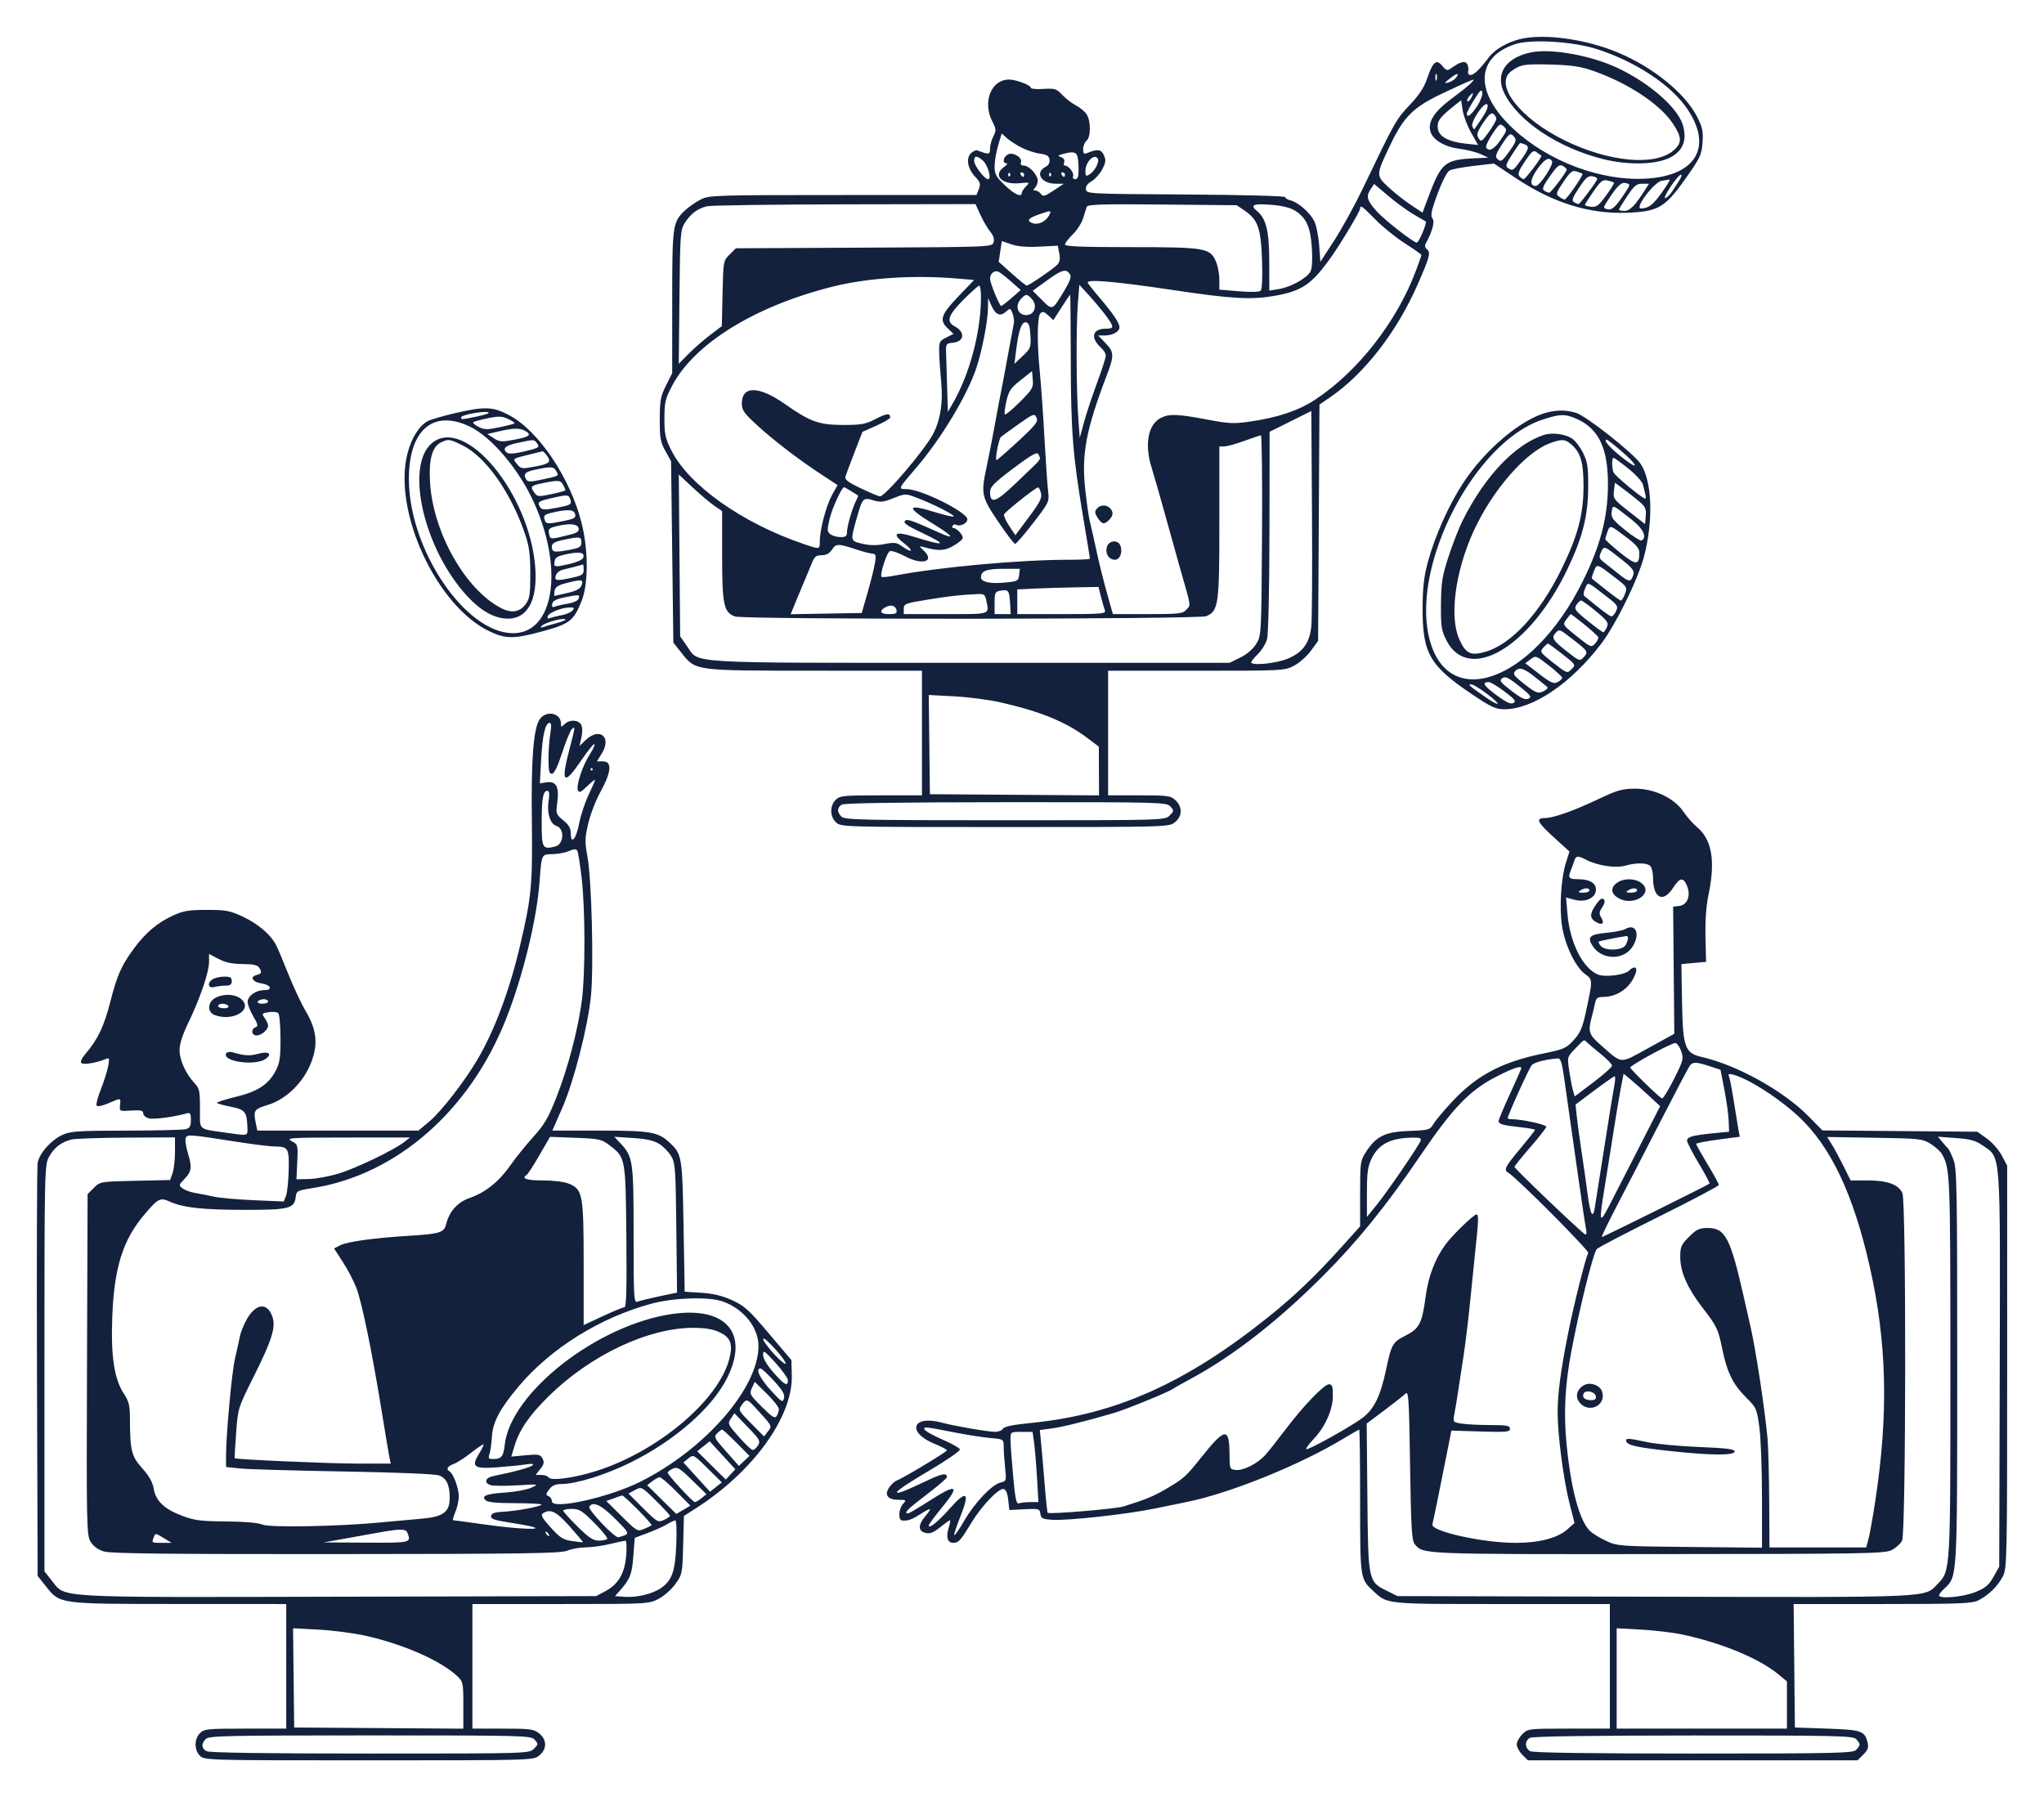 <svg width="555" height="488" viewBox="0 0 555 488" fill="none" xmlns="http://www.w3.org/2000/svg">
<path fill-rule="evenodd" clip-rule="evenodd" d="M412.913 10.573C409.358 11.409 405.96 13.353 404.356 15.468C401.826 18.803 400.215 20.361 399.293 20.361C398.753 20.361 398.5 19.934 398.656 19.284C398.798 18.693 398.653 17.809 398.335 17.32C397.734 16.402 396.438 16.782 393.857 18.634C392.999 19.25 392.618 19.123 391.616 17.889C390.028 15.932 389.076 16.721 387.521 21.285C386.676 23.767 385.314 25.835 382.734 28.555C379.088 32.399 378.753 32.998 369.917 51.424C367.808 55.822 364.381 62.047 362.302 65.257L358.52 71.093L358.175 66.487C357.985 63.953 357.37 61.014 356.81 59.955C355.574 57.62 352.495 54.942 350.459 54.432C349.637 54.227 348.965 53.815 348.965 53.516C348.965 53.214 337.016 52.904 321.995 52.815C295.553 52.657 295.022 52.63 294.857 51.424C294.746 50.619 295.28 49.855 296.398 49.213C297.338 48.674 298.637 47.219 299.284 45.982C300.266 44.105 300.339 43.465 299.729 42.127C298.989 40.506 298.001 40.385 295.179 41.569C294.32 41.93 294.1 41.711 294.1 40.493C294.1 39.653 294.516 38.62 295.025 38.199C296.249 37.186 296.225 32.714 294.987 30.951C294.458 30.197 293.144 29.125 292.067 28.57C290.99 28.014 289.345 26.744 288.413 25.748C286.867 24.097 286.417 23.956 283.318 24.148C281.449 24.264 279.92 24.138 279.921 23.866C279.922 23.118 275.872 21.589 273.931 21.605C269.131 21.643 266.729 27.662 269.416 32.921C270.508 35.057 270.537 35.45 269.724 37.018C269.23 37.973 268.825 39.477 268.825 40.363C268.825 42.003 268.552 42.042 265.36 40.847C264.98 40.705 264.191 41.065 263.608 41.647C262.216 43.036 262.772 45.909 264.851 48.075C266.168 49.447 266.309 49.938 265.78 51.327L265.157 52.962H228.901C193.969 52.962 192.557 53.006 190.248 54.181C188.93 54.852 187.033 56.166 186.035 57.102C182.627 60.297 182.521 61.048 182.521 82.044V101.325L180.841 104.669C179.37 107.597 179.159 108.741 179.146 113.857C179.132 118.959 179.326 120.052 180.671 122.469L182.213 125.237L182.521 149.867L182.829 174.497L184.95 177.168C188.955 182.212 188.177 182.105 221.204 182.12L250.332 182.134V199.049V215.965H239.235C228.961 215.965 228.048 216.056 226.906 217.195C225.265 218.833 225.32 221.74 227.023 223.322C228.354 224.56 228.94 224.576 272.866 224.576C316.946 224.576 317.375 224.565 318.984 223.301C321.045 221.684 321.129 219.128 319.182 217.302C317.86 216.064 317.132 215.965 309.318 215.965H300.881V199.049V182.134H324.827C348.477 182.134 348.804 182.117 351.397 180.749C352.841 179.987 354.896 178.16 355.963 176.69L357.904 174.018L358.086 141.938L358.268 109.859L361.168 107.872C370.514 101.468 379.306 90.118 384.988 77.125C388.218 69.738 388.522 68.575 387.458 67.694C386.888 67.222 386.806 66.68 387.198 65.98C388.869 62.994 389.638 60.144 388.983 59.357C388.482 58.756 388.587 57.695 389.381 55.309C390.896 50.756 392.585 47.08 393.497 46.35C393.925 46.008 396.837 45.432 399.967 45.07L405.658 44.412L411.556 48.346C421.637 55.071 431.486 58.146 441.743 57.77C450.279 57.457 452.083 56.401 457.728 48.411C461.643 42.868 462.042 42.019 462.281 38.73C462.5 35.703 462.272 34.591 460.851 31.791C457.562 25.303 448.818 18.212 439.159 14.201C430.534 10.618 419.318 9.068 412.913 10.573ZM433.421 13.282C444.185 16.71 453.848 23.112 458.253 29.734C465.089 40.01 460.439 47.728 446.943 48.508C434.738 49.214 420.391 43.83 410.897 34.984C400.345 25.151 400.571 15.54 411.438 11.976C415.707 10.576 427.036 11.249 433.421 13.282ZM415.744 14.216C408.723 15.658 405.834 20.165 408.531 25.466C412.371 33.016 423.079 40.124 435.216 43.182C442.629 45.049 450.714 44.691 454.28 42.337C457.207 40.404 458.055 37.675 456.911 33.867C455.379 28.766 446.308 21.271 437.192 17.575C430.102 14.7 420.618 13.215 415.744 14.216ZM432.165 19.091C441.946 22.458 450.673 28.195 454.28 33.627C456.722 37.306 456.74 38.891 454.362 40.888C449.29 45.146 436.972 44.012 424.967 38.181C412.622 32.186 405.433 22.802 410.457 19.244C412.934 17.491 413.921 17.336 421.4 17.537C426.446 17.672 429.2 18.07 432.165 19.091ZM390.06 21.745C389.889 22.168 389.749 21.822 389.749 20.976C389.749 20.13 389.889 19.785 390.06 20.207C390.231 20.63 390.231 21.322 390.06 21.745ZM395.268 21.202C394.869 21.681 393.936 22.231 393.194 22.425C392.06 22.721 392.136 22.544 393.676 21.317C395.599 19.783 396.502 19.718 395.268 21.202ZM399.322 22.668C398.732 23.259 396.384 25.13 394.104 26.823C389.491 30.251 387.679 33.03 388.369 35.617C388.993 37.957 392.193 39.888 396.291 40.399C398.213 40.639 400.765 41.28 401.962 41.824L404.139 42.812L400.748 42.965C392.176 43.354 391.369 44.031 387.658 53.972L386.248 57.75L383.078 55.64C381.335 54.479 378.599 52.312 376.998 50.825C373.557 47.627 373.56 47.559 377.63 39.093C381.22 31.625 383.832 29.07 391.653 25.372C397.583 22.568 399.421 21.757 400.109 21.64C400.267 21.613 399.913 22.076 399.322 22.668ZM401.012 28.929C399.437 31.304 398.282 32.12 398.282 30.858C398.282 30.543 399.184 28.833 400.286 27.059C401.902 24.457 402.326 24.084 402.48 25.13C402.586 25.843 401.925 27.553 401.012 28.929ZM399.487 26.565C399.108 27.27 398.643 27.692 398.452 27.502C398.262 27.312 398.457 26.735 398.886 26.219C399.995 24.887 400.294 25.059 399.487 26.565ZM399.455 36.034L401.34 39.368L398.116 39.024C393.199 38.499 390.616 37.068 390.39 34.745C390.2 32.808 391.018 31.737 395.2 28.44L396.741 27.226L397.155 29.963C397.383 31.468 398.417 34.2 399.455 36.034ZM402.449 32.007C401.404 33.552 400.461 34.925 400.354 35.058C400.248 35.191 399.992 34.86 399.785 34.323C399.271 32.986 403.179 27.305 403.858 28.403C404.164 28.897 403.633 30.259 402.449 32.007ZM406.296 32.279C406.296 32.662 405.377 34.265 404.254 35.841C402.36 38.498 402.157 38.622 401.474 37.531C400.853 36.539 401.052 35.881 402.744 33.329C404.245 31.066 404.946 30.465 405.524 30.944C405.949 31.296 406.296 31.897 406.296 32.279ZM407.477 37.967C405.685 40.565 404.302 41.303 403.538 40.069C403.337 39.744 404.083 38.104 405.196 36.423C407.061 33.61 407.305 33.444 408.278 34.321C409.268 35.215 409.218 35.442 407.477 37.967ZM277.292 40.045C278.728 40.784 281.002 41.536 282.346 41.716C284.238 41.969 284.83 42.337 284.975 43.35C285.091 44.165 284.699 44.895 283.934 45.288C280.892 46.851 282.693 49.884 286.666 49.889L288.86 49.892L286.086 51.733C283.693 53.323 283.219 53.449 282.628 52.653C282.251 52.147 281.572 51.731 281.118 51.731C280.475 51.731 280.456 51.567 281.031 50.993C281.438 50.587 281.771 49.706 281.771 49.033C281.771 47.479 279.432 44.965 277.984 44.965C277.291 44.965 277.001 44.645 277.209 44.106C277.709 42.805 275.066 41.191 273.661 41.941C272.388 42.621 272.112 44.35 273.278 44.35C273.692 44.35 273.415 44.781 272.662 45.308C269.451 47.551 271.952 50.216 276.829 49.748C279.636 49.479 279.688 49.504 278.589 50.601C277.966 51.223 277.456 52.008 277.456 52.346C277.456 53.699 275.483 52.823 272.843 50.299C270.452 48.013 270.058 47.29 270.058 45.182C270.058 43.832 270.494 41.264 271.027 39.475L271.995 36.221L273.338 37.461C274.077 38.142 275.857 39.305 277.292 40.045ZM411.208 37.252C411.814 37.981 411.575 38.679 409.946 40.943C407.786 43.945 407.527 44.102 406.466 43.043C405.952 42.531 406.28 41.577 407.729 39.363C409.88 36.081 410.115 35.938 411.208 37.252ZM413.951 39.188C415.34 39.719 415.183 40.411 412.973 43.481C410.878 46.392 410.758 46.464 409.433 45.626C408.721 45.177 408.932 44.502 410.576 41.946C411.683 40.223 412.677 38.814 412.783 38.814C412.889 38.814 413.415 38.982 413.951 39.188ZM418.514 42.27C418.862 42.472 414.212 48.656 413.712 48.656C413.446 48.656 412.926 48.292 412.557 47.848C412.051 47.24 412.423 46.245 414.065 43.811C415.973 40.985 416.375 40.679 417.282 41.369C417.851 41.802 418.405 42.208 418.514 42.27ZM292.493 42.248C292.699 42.783 292.867 44.444 292.867 45.938C292.867 47.918 292.621 48.656 291.962 48.656C291.448 48.656 291.197 48.291 291.381 47.812C291.711 46.954 290.149 44.965 289.144 44.965C288.84 44.965 288.749 44.552 288.944 44.047C289.156 43.496 288.841 42.956 288.154 42.692C287.14 42.303 287.185 42.206 288.552 41.826C291.101 41.117 292.1 41.224 292.493 42.248ZM266.858 43.581C268.212 44.746 269.333 48.656 268.312 48.656C267.326 48.656 264.51 44.976 264.51 43.688C264.51 42.219 265.236 42.185 266.858 43.581ZM298.079 43.074C298.592 43.903 297.286 46.451 295.906 47.31C294.842 47.973 294.717 47.877 294.717 46.403C294.717 43.966 297.143 41.563 298.079 43.074ZM421.413 43.757C421.949 44.622 418.103 50.501 417 50.501C415.282 50.501 415.458 48.667 417.441 45.913C419.419 43.163 420.636 42.503 421.413 43.757ZM425.391 46.063C425.367 46.767 421.126 52.348 420.623 52.337C420.372 52.332 419.783 52.085 419.313 51.788C418.632 51.358 418.941 50.56 420.838 47.851C422.809 45.038 423.405 44.555 424.312 45.039C424.914 45.361 425.4 45.821 425.391 46.063ZM429.67 47.194C430.008 47.499 425.381 54.192 424.833 54.192C424.6 54.192 423.937 53.846 423.359 53.423C422.396 52.717 422.491 52.385 424.511 49.395C426.358 46.66 426.93 46.202 428.063 46.55C428.806 46.777 429.529 47.067 429.67 47.194ZM274.168 47.836C273.942 48.061 273.757 47.877 273.757 47.426C273.757 46.975 273.942 46.79 274.168 47.015C274.394 47.241 274.394 47.61 274.168 47.836ZM278.072 47.426C278.072 47.764 277.95 48.041 277.8 48.041C277.651 48.041 277.357 47.764 277.148 47.426C276.938 47.087 277.061 46.81 277.419 46.81C277.778 46.81 278.072 47.087 278.072 47.426ZM285.265 47.836C285.038 48.061 284.853 47.877 284.853 47.426C284.853 46.975 285.038 46.79 285.265 47.015C285.49 47.241 285.49 47.61 285.265 47.836ZM289.169 47.426C289.169 47.764 289.047 48.041 288.897 48.041C288.747 48.041 288.453 47.764 288.244 47.426C288.034 47.087 288.157 46.81 288.516 46.81C288.875 46.81 289.169 47.087 289.169 47.426ZM433.599 48.88C432.283 51.052 428.93 55.421 428.585 55.413C428.362 55.407 427.807 55.167 427.35 54.878C426.698 54.465 427.002 53.628 428.764 50.98C430.658 48.135 431.245 47.651 432.516 47.894C433.435 48.069 433.858 48.454 433.599 48.88ZM455.992 48.963C455.445 49.809 454.564 51.17 454.035 51.987C453.506 52.805 452.678 53.625 452.194 53.81C451.711 53.995 452.322 52.634 453.552 50.786C454.781 48.938 456.058 47.426 456.388 47.426C456.718 47.426 456.54 48.118 455.992 48.963ZM438.26 49.588C438.379 49.708 437.409 51.277 436.103 53.075C434.097 55.838 433.466 56.315 432.033 56.15C431.101 56.043 430.338 55.819 430.338 55.652C430.338 55.485 431.379 53.844 432.65 52.006C434.644 49.122 435.173 48.712 436.502 49.017C437.349 49.212 438.139 49.469 438.26 49.588ZM451.295 52.193C448.779 55.702 447.709 56.526 445.556 56.609C443.68 56.682 449.15 49.406 451.208 49.09C452.105 48.953 453.062 48.798 453.335 48.748C453.608 48.697 452.69 50.248 451.295 52.193ZM441.682 51.654C438.932 55.979 437.751 57.156 436.493 56.828C435.284 56.513 435.274 56.428 436.256 54.884C439.005 50.56 440.186 49.382 441.444 49.71C442.653 50.026 442.664 50.111 441.682 51.654ZM383.877 58.231C385.528 59.175 386.987 60.03 387.121 60.131C387.543 60.452 385.259 65.879 384.702 65.879C383.787 65.879 375.881 59.704 373.786 57.354C371.189 54.44 370.876 53.347 372.102 51.48L373.112 49.943L376.995 53.229C379.129 55.037 382.227 57.288 383.877 58.231ZM446.664 51.578C443.931 55.869 442.563 57.267 441.095 57.267C440.264 57.267 439.585 57.125 439.585 56.95C439.585 56.776 440.596 55.115 441.83 53.26C443.713 50.43 444.371 49.886 445.908 49.886H447.741L446.664 51.578ZM266.208 58.344C266.937 59.95 268.131 61.993 268.861 62.883C269.753 63.97 270.054 64.924 269.778 65.79C269.369 67.076 269.286 67.079 234.588 67.248L199.809 67.417L198.1 69.12C196.413 70.803 196.389 70.937 196.192 79.691L195.994 88.557L192.802 90.978C191.046 92.31 188.416 94.612 186.956 96.093L184.302 98.787L184.49 80.641C184.67 63.332 184.739 62.402 185.995 60.45C187.578 57.989 189.433 56.618 192.008 56.005C193.063 55.754 209.89 55.52 229.404 55.485L264.882 55.422L266.208 58.344ZM338.018 57.244C341.573 59.676 342.385 62.022 342.676 70.704C342.831 75.318 342.688 78.54 342.312 78.915C341.923 79.302 339.721 79.368 336.391 79.091L331.088 78.65V75.936C331.088 74.442 330.682 72.251 330.185 71.065C328.621 67.329 327.336 67.109 307.066 67.109C293.998 67.109 289.169 66.918 289.169 66.402C289.169 66.013 290.114 64.779 291.27 63.659C292.426 62.539 293.696 60.574 294.091 59.291C294.487 58.009 294.926 56.597 295.067 56.153C295.274 55.503 299.273 55.383 315.564 55.538L335.805 55.73L338.018 57.244ZM351.59 57.178C354.703 59.101 355.848 61.628 356.207 67.37C356.408 70.594 356.267 72.906 355.815 73.747C354.854 75.538 350.466 77.97 347.27 78.484L344.65 78.904L344.637 71.008C344.622 62.782 343.802 59.365 341.357 57.346C339.329 55.671 340.224 55.236 344.963 55.594C348.027 55.825 350.267 56.361 351.59 57.178ZM373.485 59.634C375.426 61.613 379.026 64.518 381.484 66.089C383.941 67.661 385.953 69.08 385.953 69.244C385.953 69.408 385.268 71.358 384.43 73.579C379.183 87.488 368.667 100.921 357.048 108.558C352.572 111.5 346.981 113.375 339.402 114.475C335.037 115.109 333.671 115.043 327.689 113.911C319.704 112.399 317.435 112.324 315.162 113.497C311.688 115.29 310.713 120.729 312.726 127.082C313.262 128.773 315.004 134.863 316.596 140.614C318.189 146.366 319.849 152.317 320.285 153.839C323.534 165.187 323.373 164.177 322.151 165.524C321.126 166.655 320.255 166.756 311.605 166.756H302.177L301.221 163.373C299.606 157.659 298.621 153.741 297.512 148.611C296.927 145.904 296.205 142.721 295.909 141.537C295.612 140.353 295.056 136.478 294.672 132.925C293.632 123.296 294.862 116.76 300.505 101.943C302.57 96.522 302.531 95.584 300.144 93.127L298.174 91.098H299.876C302.091 91.098 303.964 90.075 303.964 88.865C303.964 87.68 302.207 85.09 298.314 80.536C296.675 78.618 295.333 76.887 295.333 76.692C295.333 75.768 303.228 76.478 318.759 78.797C334.399 81.133 339.661 81.438 345.878 80.368C353.565 79.044 356.227 77.221 361.557 69.633C364.477 65.475 369.309 57.353 369.309 56.601C369.309 55.562 369.937 56.017 373.485 59.634ZM284.861 58.483C283.982 60.122 281.992 61.111 280.515 60.643C278.626 60.045 279.075 59.297 281.925 58.29C285.422 57.054 285.62 57.068 284.861 58.483ZM282.186 66.974L287.224 66.72L287.625 68.851C287.931 70.477 287.759 71.235 286.902 72.048C285.497 73.378 279.305 77.571 278.774 77.551C278.557 77.543 276.758 76.088 274.775 74.317L271.17 71.099L271.595 68.273L272.02 65.446L274.584 66.338C276.318 66.941 278.777 67.147 282.186 66.974ZM274.682 76.567L277.148 78.752L274.682 80.903C273.326 82.088 272.059 83.066 271.867 83.078C271.395 83.11 268.825 76.859 268.825 75.678C268.825 74.215 270.106 73.242 271.231 73.85C271.773 74.143 273.326 75.366 274.682 76.567ZM290.54 74.49C290.957 75.155 290.498 76.441 288.903 79.081C285.714 84.359 285.792 84.327 282.93 81.472L280.411 78.959L284.328 76.119C288.354 73.199 289.535 72.89 290.54 74.49ZM260.031 75.647L264.49 76.028L260.185 80.528C255.446 85.48 254.973 86.959 257.4 89.234L258.921 90.659L256.938 91.647C255.086 92.571 254.959 92.839 255.014 95.712C255.047 97.403 255.29 101.001 255.554 103.708C256.099 109.277 255.341 114.103 253.325 117.906C251.003 122.285 240.35 134.771 238.936 134.771C238.573 134.771 236.241 133.798 233.754 132.609C230.21 130.914 229.305 130.216 229.565 129.379C229.747 128.793 230.858 125.827 232.034 122.79L234.172 117.269L237.936 115.591C240.007 114.669 241.701 113.671 241.701 113.373C241.701 112.118 240.805 112.206 237.797 113.754C235.04 115.175 233.867 115.395 229.064 115.395C222.387 115.395 220.02 114.553 213.192 109.753C206.057 104.735 201.426 104.671 201.426 109.589C201.426 111.329 202.035 112.207 205.381 115.29C209.955 119.503 216.684 124.67 223.002 128.82L227.421 131.722L225.956 134.337C224.362 137.183 222.614 143.735 222.6 146.919C222.59 149.248 222.677 149.231 218.276 147.737C201.452 142.024 186.975 131.756 182.218 122.161C180.641 118.979 180.392 117.793 180.411 113.55C180.432 109.146 180.657 108.21 182.556 104.643C188.604 93.285 204.858 83.221 225.703 77.926C235.454 75.449 247.977 74.618 260.031 75.647ZM266.36 80.597C266.36 90.228 263.251 101.808 258.486 109.921L257.367 111.829L257.178 105.308C257.074 101.721 256.948 97.541 256.897 96.019C256.807 93.338 256.866 93.245 258.755 93.062C261.866 92.761 262.147 90.174 259.238 88.621C256.843 87.342 257.4 85.619 261.564 81.427C263.674 79.303 265.615 77.566 265.879 77.566C266.144 77.566 266.36 78.93 266.36 80.597ZM300.362 85.808C302.559 88.817 302.553 89.253 300.309 89.253C296.577 89.253 295.947 91.696 298.975 94.43C299.684 95.071 300.265 96.025 300.265 96.55C300.265 97.075 299.185 100.423 297.866 103.99C296.546 107.556 294.951 112.369 294.321 114.684L293.176 118.895L292.779 113.454C292.235 106.007 292.171 88.833 292.663 82.522L293.068 77.328L295.84 80.369C297.364 82.041 299.399 84.489 300.362 85.808ZM280.165 81.184C281.803 82.991 280.904 85.562 278.634 85.562C276.341 85.562 275.5 83.073 277.17 81.232C278.525 79.738 278.848 79.733 280.165 81.184ZM290.742 97.711C290.778 117.169 291.287 123.658 294.076 140.259C295.106 146.394 295.95 151.545 295.95 151.705C295.95 151.863 293.425 151.994 290.34 151.994C276.955 151.994 255.297 153.96 242.951 156.296C241.136 156.64 239.529 156.797 239.378 156.646C238.81 156.081 240.775 149.993 241.63 149.665C242.12 149.477 243.942 150.09 245.677 151.026C250.393 153.572 253.976 152.522 250.827 149.518C249.525 148.276 249.509 148.192 250.64 148.508C254.844 149.683 256.399 149.626 258.892 148.205C260.281 147.414 261.42 146.439 261.423 146.04C261.429 145.162 259.727 143.382 258.882 143.382C258.546 143.382 258.447 143.101 258.66 142.757C258.873 142.413 259.308 142.293 259.627 142.489C260.62 143.102 262.661 142.12 262.661 141.03C262.661 139.082 250.123 132.834 246.172 132.814C243.798 132.801 243.787 132.825 248.703 127.102C255.564 119.114 262.679 107.295 265.153 99.775C266.687 95.114 268.193 87.324 268.259 83.717L268.309 80.949L269.195 82.972C270.297 85.487 271.597 86.033 273.148 84.633C274.296 83.596 274.365 83.615 274.934 85.108C275.259 85.961 275.414 87.174 275.278 87.803C275.142 88.431 274.456 92.129 273.754 96.019C273.052 99.91 272.221 104.338 271.908 105.861C271.595 107.383 270.76 111.812 270.053 115.702C269.347 119.593 268.365 124.63 267.872 126.896C266.312 134.067 266.501 134.95 271.043 141.67C273.279 144.98 275.343 147.688 275.628 147.688C275.914 147.688 278.127 145.128 280.546 141.998C284.811 136.481 284.933 136.225 284.6 133.541C284.411 132.018 283.964 125.513 283.607 119.086C283.251 112.658 282.691 104.671 282.365 101.336C281.546 92.979 281.608 85.971 282.506 85.074C283.076 84.506 283.554 84.633 284.626 85.638L286.01 86.935L288.225 83.481C289.443 81.581 290.5 80.026 290.575 80.026C290.649 80.026 290.725 87.984 290.742 97.711ZM279.794 91.112C279.964 94.309 279.85 94.615 277.712 96.641L275.45 98.787L275.867 95.404C276.568 89.71 277.392 87.305 278.569 87.529C279.372 87.681 279.655 88.509 279.794 91.112ZM276.905 109.166C274.86 111.207 273.032 112.724 272.845 112.537C272.657 112.35 272.842 110.732 273.256 108.944C273.901 106.154 274.451 105.342 277.119 103.232L280.23 100.773L280.427 103.114C280.608 105.26 280.316 105.763 276.905 109.166ZM123.341 112.238C120.12 112.989 116.871 113.942 116.122 114.354C113.803 115.631 111.708 118.982 110.643 123.119C106.583 138.882 118.636 164.836 133.128 171.536C137.463 173.541 139.603 173.521 147.383 171.404C154.715 169.409 155.821 168.538 157.963 163.066C159.769 158.453 159.765 149.464 157.953 142.152C154.91 129.873 146.298 117.017 138.247 112.736C133.828 110.386 131.593 110.311 123.341 112.238ZM129.813 113.035C125.277 113.978 125.19 113.983 125.19 113.329C125.19 112.671 131.327 111.531 132.587 111.955C133.096 112.126 131.848 112.612 129.813 113.035ZM356.043 170.262C355.513 174.748 353.649 177.228 349.559 178.886C346.331 180.195 339.698 180.83 339.736 179.827C339.745 179.573 340.577 178.559 341.584 177.573C342.591 176.586 343.691 174.787 344.029 173.575C344.391 172.277 344.662 160.233 344.689 144.305L344.735 117.24L350.395 114.426L356.055 111.612L356.238 139.338C356.338 154.587 356.251 168.503 356.043 170.262ZM420.167 111.976C413.157 113.694 403.208 122.063 397.19 131.304C393.325 137.239 389.577 145.658 387.704 152.609C386.614 156.654 386.292 159.508 386.279 165.219C386.25 177.501 388.188 180.818 400.022 188.746C404.896 192.011 406.17 192.591 408.471 192.591C416.192 192.591 426.554 185.592 434.733 174.852C438.774 169.547 444.768 157.34 446.412 151.071C448.979 141.275 448.582 130.561 445.48 125.956C443.534 123.068 430.691 112.927 427.936 112.103C425.331 111.325 422.981 111.286 420.167 111.976ZM276.509 119.769C273.47 122.589 270.811 124.903 270.6 124.912C270.105 124.934 271.158 119.278 271.759 118.686C272.01 118.439 274.158 116.867 276.531 115.193C280.632 112.3 280.876 112.211 281.441 113.395C281.955 114.475 281.295 115.328 276.509 119.769ZM139.702 114.959C139.555 115.106 137.699 115.587 135.576 116.03C132.261 116.72 131.465 116.704 129.937 115.915C128.958 115.41 128.312 114.842 128.502 114.653C128.691 114.464 130.451 113.98 132.412 113.576C135.4 112.962 136.302 112.992 137.973 113.767C139.071 114.277 139.849 114.813 139.702 114.959ZM428.244 113.8C434.149 116.476 436.646 121.823 436.6 131.695C436.559 140.496 434.554 148.167 429.766 157.837C416.075 185.493 392.406 193.731 387.878 172.416C383.636 152.447 400.609 120.149 418.551 114.047C423.515 112.359 424.981 112.321 428.244 113.8ZM127.524 115.808C133.451 118.625 140.961 127.511 144.993 136.477C153.211 154.754 150.362 172.099 139.168 171.939C126.248 171.755 111.056 149.181 111.021 130.116C110.996 116.773 117.569 111.075 127.524 115.808ZM142.492 116.954C144.504 118.029 143.848 118.608 139.743 119.381C136.192 120.049 135.63 120.011 134.066 118.989L132.332 117.855L135.388 117.146C139.37 116.22 141.034 116.176 142.492 116.954ZM419.242 118.093C411.397 120.637 403.251 129.189 397.202 141.229C396.182 143.259 394.444 147.688 393.339 151.071C391.6 156.395 391.321 158.131 391.261 163.988C391.201 169.935 391.369 171.111 392.645 173.697C398.608 185.78 415.487 175.877 425.722 154.291C429.751 145.79 431.196 140.028 431.233 132.31C431.259 126.776 431.06 125.441 429.846 122.981C429.066 121.402 427.71 119.64 426.832 119.066C424.956 117.84 421.419 117.386 419.242 118.093ZM342.671 145.381C342.493 172.524 342.489 172.606 341.082 174.863C340.218 176.249 338.547 177.679 336.767 178.553L333.862 179.981H263.585C184.721 179.981 189.944 180.287 186.554 175.47L184.678 172.803L184.496 150.825L184.313 128.847L188.094 132.381C190.172 134.324 192.819 136.557 193.974 137.342L196.074 138.769L196.079 150.948C196.084 164.241 196.506 166.246 199.543 167.398C201.843 168.271 325.657 168.187 327.583 167.312C330.868 165.818 331.088 164.22 331.088 141.824V121.238L332.475 121.213C333.238 121.2 335.665 120.529 337.869 119.722C340.073 118.916 342.095 118.235 342.362 118.21C342.63 118.184 342.769 130.411 342.671 145.381ZM117.264 120.336C109.863 126.55 115.116 149.21 126.902 161.914C130.653 165.955 134.344 167.987 137.939 167.987C143.266 167.987 145.973 162.945 145.344 154.196C143.891 134.031 126.267 112.778 117.264 120.336ZM125.682 120.984C131.932 124.091 138.731 133.755 142.525 144.92C143.704 148.388 143.99 150.503 143.991 155.791C143.992 161.499 143.823 162.584 142.698 164.095C141.132 166.2 138.914 166.568 136.173 165.179C126.461 160.257 117.631 144.738 116.771 131.08C116.381 124.887 117.309 121.364 119.642 120.188C121.743 119.129 122.027 119.167 125.682 120.984ZM145.889 120.47C146.618 121.449 146.321 121.635 142.567 122.539C139.73 123.222 138.197 123.337 137.653 122.908C136.263 121.812 137.221 120.957 140.651 120.235C145.213 119.274 144.993 119.264 145.889 120.47ZM426.419 120.483C429.128 122.663 429.979 125.427 429.968 132.003C429.955 139.78 428.407 145.567 423.88 154.762C418.058 166.586 410.343 174.95 403.395 176.968C399.335 178.147 398.021 177.532 396.249 173.623C393.497 167.555 395.101 155.276 400.076 144.33C405.091 133.292 414.18 122.794 420.821 120.367C424.021 119.198 424.843 119.215 426.419 120.483ZM439.983 122.264C444.84 126.405 445.344 128.059 440.62 124.355C437.141 121.627 435.183 119.393 436.27 119.393C436.459 119.393 438.13 120.685 439.983 122.264ZM148.374 123.545C149.804 125.425 149.325 125.924 145.379 126.669C141.701 127.362 141.475 127.333 140.392 126.026C139.124 124.495 139.015 124.576 143.972 123.364C145.678 122.946 147.182 122.574 147.315 122.537C147.447 122.499 147.923 122.953 148.374 123.545ZM282.378 124.468C282.383 124.721 281.878 125.413 281.254 126.006C280.631 126.598 277.997 129.119 275.402 131.609C270.432 136.377 268.825 136.885 268.825 133.689C268.825 132.208 269.751 131.253 275.105 127.206C279.629 123.784 281.521 122.675 281.876 123.233C282.147 123.658 282.373 124.214 282.378 124.468ZM442.141 127.236C444.239 128.919 445.931 130.81 446.132 131.695C446.324 132.541 446.612 133.717 446.773 134.309C446.934 134.902 446.903 135.386 446.703 135.386C445.945 135.386 438.463 129.178 438.107 128.256C437.622 126.993 437.628 124.314 438.117 124.314C438.327 124.314 440.137 125.628 442.141 127.236ZM151.073 127.989C151.782 129.311 152.057 129.175 146.165 130.426C144.146 130.854 143.28 130.814 142.938 130.277C141.969 128.757 142.535 128.12 145.379 127.529C149.766 126.616 150.362 126.665 151.073 127.989ZM152.909 131.655C153.26 132.309 153.547 132.964 153.547 133.109C153.547 133.254 151.843 133.733 149.761 134.174C146.256 134.917 145.913 134.891 145.137 133.833C143.873 132.107 144.055 131.879 147.228 131.219C151.605 130.309 152.212 130.356 152.909 131.655ZM445.067 136.147C446.743 137.564 447.028 138.185 446.866 140.068L446.674 142.305L442.322 138.902C438.17 135.655 437.982 135.397 438.229 133.286L438.488 131.073L440.782 132.768C442.043 133.701 443.971 135.221 445.067 136.147ZM231.089 133.354C232.009 133.929 232.851 134.455 232.959 134.525C233.068 134.594 232.876 135.163 232.535 135.788C231.538 137.611 229.988 142.861 229.988 144.414C229.988 145.57 229.657 145.843 228.257 145.843C227.304 145.843 226.061 145.497 225.494 145.074C224.571 144.386 224.547 143.948 225.266 140.894C225.957 137.961 228.545 132.31 229.199 132.31C229.318 132.31 230.168 132.78 231.089 133.354ZM282.654 133.901C282.982 135.204 282.389 136.381 279.374 140.413L275.695 145.335L274.048 142.851C273.142 141.485 272.504 140.061 272.629 139.686C272.861 138.991 281.135 132.412 281.859 132.346C282.076 132.326 282.434 133.026 282.654 133.901ZM154.942 135.935C155.211 136.964 154.726 137.218 151.25 137.873C147.912 138.501 147.159 138.485 146.709 137.775C145.782 136.315 146.045 136.11 150.002 135.209C154.299 134.232 154.503 134.261 154.942 135.935ZM249.078 135.212C253.545 136.901 259.982 140.228 258.863 140.269C258.3 140.29 256.081 139.757 253.931 139.085C246.179 136.66 245.913 137.696 253.154 142.111C258.861 145.591 259.671 146.757 254.861 144.569C248.461 141.657 246.5 140.931 245.95 141.27C244.965 141.878 245.861 142.557 250.631 144.817C257.548 148.095 256.599 148.409 247.967 145.698C243.036 144.15 242.048 144.9 245.517 147.56C248.261 149.665 247.723 150.353 244.913 148.333C243.464 147.291 242.833 147.212 240.16 147.735C238.017 148.154 236.175 148.124 234.116 147.636C230.79 146.848 230.82 147.029 232.827 139.999C234.173 135.286 234.435 135.031 237.102 135.847C238.993 136.427 239.852 136.354 242.232 135.412C245.895 133.964 245.785 133.967 249.078 135.212ZM297.802 138.151C297.185 138.892 297.233 139.369 298.049 140.611C299.226 142.404 299.815 142.513 301.146 141.186C302.304 140.03 302.379 138.972 301.375 137.969C300.362 136.959 298.723 137.042 297.802 138.151ZM443.199 141.229C446.195 143.596 447.242 145.845 445.771 146.752C445.444 146.954 443.418 145.683 441.269 143.927C437.834 141.122 437.392 140.52 437.622 138.957C437.917 136.948 437.632 136.832 443.199 141.229ZM156.173 139.622C156.43 140.603 155.951 140.888 153.06 141.467C148.505 142.38 148.194 142.349 147.826 140.945C147.564 139.946 147.95 139.641 150.067 139.166C154.298 138.218 155.835 138.332 156.173 139.622ZM157.125 143.502C157.269 144.261 156.685 144.704 154.973 145.132C149.293 146.552 149.394 146.555 149.083 144.933C148.826 143.589 149.077 143.355 151.324 142.839C154.859 142.028 156.889 142.26 157.125 143.502ZM441.919 146.128C444.318 147.947 445.131 148.961 445.124 150.126C445.103 153.554 444.266 153.552 439.965 150.113C437.722 148.32 435.886 146.643 435.886 146.388C435.886 146.132 436.163 145.198 436.5 144.313C437.188 142.508 437.115 142.484 441.919 146.128ZM157.862 147.278C157.862 148.539 157.434 148.791 154.318 149.361C150.388 150.081 149.848 149.961 149.848 148.37C149.848 147.567 150.623 147.112 152.777 146.645C157.459 145.633 157.862 145.683 157.862 147.278ZM300.516 148.619C300.067 150.405 301.125 151.994 302.765 151.994C304.058 151.994 304.838 150.084 304.272 148.303C303.678 146.434 301.009 146.658 300.516 148.619ZM232.969 149.351C234.439 149.836 236.166 150.272 236.808 150.321C237.812 150.396 237.922 150.745 237.588 152.825C237.375 154.154 236.478 157.763 235.595 160.845L233.99 166.449L224.337 166.618L214.683 166.787L216.516 162.312C217.523 159.851 218.596 157.284 218.9 156.607C219.205 155.93 219.868 154.339 220.374 153.07C221.146 151.137 221.588 150.764 223.105 150.764C224.358 150.764 225.227 150.288 225.93 149.219C227.027 147.546 227.528 147.555 232.969 149.351ZM440.396 151.983C443.154 154.158 443.814 155.002 443.519 155.981C442.864 158.156 442.402 158.147 439.577 155.905C438.056 154.697 436.182 153.21 435.412 152.6C434.191 151.631 434.104 151.289 434.731 149.916C435.544 148.136 435.496 148.118 440.396 151.983ZM158.319 151.524C158.14 151.988 156.556 152.699 154.799 153.103C150.535 154.085 150.348 154.057 150.576 152.466C150.738 151.338 151.378 150.973 154.164 150.416C157.65 149.72 158.885 150.049 158.319 151.524ZM158.479 154.711C158.479 155.999 158.063 156.287 155.366 156.864C150.997 157.799 150.526 157.738 150.904 156.293C151.087 155.598 151.939 154.896 152.85 154.691C154.252 154.376 157.872 153.442 158.325 153.279C158.409 153.249 158.479 153.893 158.479 154.711ZM438.472 156.787C441.81 159.34 441.901 159.488 441.236 161.246C440.857 162.247 440.356 163.066 440.123 163.066C439.889 163.066 438.078 161.77 436.097 160.188C434.116 158.605 432.389 157.23 432.258 157.132C432.128 157.034 432.368 156.119 432.792 155.098C433.654 153.023 433.487 152.974 438.472 156.787ZM276.726 156.146C276.543 157.735 276.307 157.859 272.832 158.193C268.815 158.579 266.36 158.03 266.36 156.745C266.36 155.037 267.891 154.454 272.38 154.454H276.921L276.726 156.146ZM157.938 158.881C157.568 159.878 156.567 160.434 154.106 161.007C152.272 161.434 150.684 161.795 150.576 161.81C150.468 161.824 150.468 161.225 150.576 160.479C150.726 159.448 151.441 158.944 153.547 158.386C157.899 157.232 158.523 157.303 157.938 158.881ZM436.364 162.08C439.192 164.258 439.416 164.61 438.815 165.924C438.451 166.72 437.89 167.371 437.568 167.371C437.09 167.371 434.773 165.635 430.155 161.815C429.884 161.591 429.999 160.67 430.411 159.769C431.245 157.942 430.74 157.747 436.364 162.08ZM298.948 162.064C299.321 163.542 299.799 165.203 300.012 165.754C300.359 166.659 299.225 166.756 288.31 166.756H276.223V163.4V160.044L280.692 159.832C283.151 159.715 288.111 159.565 291.715 159.497L298.269 159.375L298.948 162.064ZM274.251 163.576L274.438 166.756H272.248H270.058V163.724C270.058 161.066 270.23 160.658 271.445 160.429C273.79 159.986 274.059 160.288 274.251 163.576ZM157.067 162.644C156.884 163.119 155.626 163.684 154.27 163.9C152.915 164.116 151.337 164.472 150.764 164.692C149.985 164.99 149.778 164.805 149.942 163.957C150.102 163.127 151.068 162.644 153.549 162.154C157.343 161.403 157.534 161.43 157.067 162.644ZM267.824 163.143C268.588 166.957 269.202 166.756 256.804 166.756H245.4V165.318C245.4 163.971 245.799 163.814 251.719 162.852C257.891 161.848 260.666 161.533 265.204 161.324C267.244 161.23 267.472 161.388 267.824 163.143ZM433.382 166.011C436.503 168.613 436.844 169.115 436.306 170.317C435.971 171.065 435.528 171.677 435.321 171.677C435.113 171.677 433.218 170.283 431.108 168.58C427.66 165.796 427.348 165.361 428.029 164.274C428.445 163.609 429.025 163.066 429.317 163.066C429.61 163.066 431.439 164.391 433.382 166.011ZM243.435 165.687C243.599 166.542 243.198 166.756 241.438 166.756C239.066 166.756 238.578 165.974 240.314 164.952C241.798 164.078 243.187 164.405 243.435 165.687ZM155.45 165.769C155.057 166.242 153.755 166.811 152.556 167.036C151.358 167.26 149.943 167.61 149.413 167.813C148.763 168.062 148.54 167.899 148.732 167.315C149.049 166.35 152.45 164.999 154.701 164.945C155.884 164.918 156.027 165.075 155.45 165.769ZM430.225 169.593C432.152 171.152 433.827 172.69 433.946 173.011C434.066 173.331 433.69 174.116 433.11 174.755C432.089 175.881 431.942 175.822 428.15 172.791C424.281 169.697 424.253 169.651 425.286 168.23C425.861 167.441 426.419 166.786 426.527 166.775C426.635 166.765 428.299 168.033 430.225 169.593ZM153.547 168.27C153.547 168.426 152.42 168.857 151.042 169.227C149.665 169.598 148.07 170.064 147.498 170.264C146.778 170.516 146.647 170.426 147.074 169.97C148 168.984 153.547 167.526 153.547 168.27ZM427.064 173.612C431.177 176.778 431.323 177.018 430.013 178.462C428.978 179.603 428.857 179.561 425.329 176.795C421.618 173.886 421.157 173.088 422.448 171.8C423.458 170.792 423.341 170.747 427.064 173.612ZM424.251 177.631C427.895 180.488 427.915 180.52 426.719 181.713C425.524 182.906 425.485 182.892 421.754 179.968C418.183 177.168 418.045 176.963 419.021 175.886C419.587 175.263 420.168 174.753 420.314 174.753C420.46 174.753 422.232 176.048 424.251 177.631ZM424.174 184.048C424.174 184.325 423.614 184.85 422.93 185.216C421.877 185.778 421.107 185.436 417.922 182.99L414.159 180.1L415.592 179.022C417.001 177.961 417.088 177.991 420.6 180.744C422.565 182.285 424.174 183.772 424.174 184.048ZM416.713 183.777C418.273 185.019 419.8 186.251 420.106 186.515C420.412 186.78 419.935 187.327 419.047 187.73C417.573 188.401 417.133 188.235 414.014 185.833C411.297 183.743 410.739 183.03 411.295 182.36C412.405 181.026 413.671 181.357 416.713 183.777ZM414.998 189.728C414.126 190.124 413.028 189.612 410.382 187.575C407.368 185.254 407.042 184.805 407.904 184.17C408.728 183.562 409.513 183.928 412.52 186.323C415.663 188.826 415.991 189.277 414.998 189.728ZM408.522 187.776C411.314 189.879 411.75 190.442 410.939 190.894C410.206 191.303 408.996 190.741 406.283 188.729C402.836 186.173 402.284 185.21 404.268 185.21C404.735 185.21 406.649 186.364 408.522 187.776ZM403.668 188.34C407.928 191.55 407.488 192.194 403.12 189.141C398.811 186.13 398.478 185.825 399.49 185.825C399.951 185.825 401.831 186.957 403.668 188.34ZM271.599 190.706C282.616 193.202 289.498 196.04 295.461 200.547L298.363 202.74L298.389 209.36L298.415 215.98L275.452 215.818L252.489 215.657L252.336 202.188L252.183 188.718L259.117 189.083C262.931 189.285 268.548 190.015 271.599 190.706ZM146.511 195.364C144.829 197.926 144.2 206.198 144.41 223.039C144.624 240.324 144.308 243.642 141.185 256.87C138.339 268.926 134.306 279.738 129.749 287.525C126.234 293.531 119.806 301.828 116.577 304.526L113.614 307.001H91.738H69.862L69.477 305.079C68.751 301.456 68.908 301.218 72.804 300.006C77.732 298.473 82.341 293.967 84.437 288.635C86.43 283.562 86.04 279.722 83.002 274.551C81.773 272.459 79.638 267.901 78.256 264.424C76.875 260.945 75.381 257.408 74.937 256.562C73.459 253.747 70.061 250.849 66.01 248.949C62.418 247.265 61.395 247.07 56.146 247.073C51.167 247.076 49.778 247.313 46.871 248.652C42.774 250.541 39.535 253.277 36.424 257.478C32.989 262.118 31.774 264.845 29.973 271.954C28.303 278.549 26.509 282.344 23.329 286.009C22.237 287.269 21.751 288.305 22.095 288.648C22.645 289.197 26.091 288.645 28.647 287.597C29.712 287.16 29.775 287.327 29.368 289.525C29.122 290.848 28.233 293.658 27.391 295.77C26.549 297.881 26.025 299.874 26.226 300.199C26.444 300.551 27.731 300.303 29.399 299.59C32.922 298.084 32.801 298.065 32.59 300.081C32.414 301.756 32.443 301.77 35.649 301.562C38.271 301.392 38.885 301.536 38.885 302.319C38.885 302.851 39.592 303.464 40.456 303.68C41.819 304.021 47.447 303.273 50.752 302.311C51.632 302.055 51.831 302.389 51.831 304.12C51.831 305.801 51.542 306.319 50.444 306.613C49.681 306.817 42.399 306.994 34.262 307.006C21.297 307.025 19.161 307.166 16.995 308.148C13.879 309.561 10.698 313.133 10.226 315.753C10.026 316.86 9.943 342.55 10.041 372.842L10.22 427.919L12.341 430.591C16.345 435.636 15.566 435.529 48.595 435.545L77.722 435.558V452.474V469.389H66.626C56.352 469.389 55.439 469.48 54.297 470.619C52.712 472.201 52.712 475.189 54.297 476.77C55.507 477.978 56.352 478.001 100.14 478.001C144.338 478.001 144.766 477.989 146.375 476.725C148.557 475.013 148.557 472.377 146.375 470.664C144.915 469.519 143.913 469.389 136.511 469.389H128.272V452.474V435.558H152.184C175.771 435.558 176.131 435.54 178.789 434.174C180.282 433.407 182.333 431.599 183.389 430.118C185.246 427.514 185.3 427.245 185.497 419.541L185.7 411.635L188.886 409.603C204.475 399.662 215.276 384.732 214.992 373.519L214.885 369.325L208.731 362.049C203.323 355.654 202.114 354.563 198.763 353.046C196.087 351.835 193.6 351.236 190.43 351.037L185.911 350.754L185.603 333.029C185.272 313.982 185.175 313.403 181.8 310.26C178.678 307.351 176.647 307.001 162.874 307.001H149.969L152.606 301.003C155.789 293.767 159.574 279.047 160.453 270.494C161.249 262.743 160.656 238.881 159.513 232.636C158.776 228.61 158.799 227.57 159.717 223.633C160.287 221.185 161.745 217.383 162.956 215.184C166.052 209.563 166.291 206.738 163.668 206.738H162.077L163.422 204.566C166.177 200.12 162.8 197.353 159.024 200.962L157.345 202.568L157.873 200.234C158.192 198.822 158.164 197.458 157.801 196.783C157.065 195.41 154.591 195.328 153.283 196.633C152.402 197.512 152.314 197.495 152.314 196.448C152.314 193.553 148.204 192.786 146.511 195.364ZM149.424 199.203C149.149 200.811 148.924 203.924 148.924 206.123C148.924 209.267 149.122 210.121 149.848 210.121C150.47 210.121 151.38 208.261 152.622 204.451C153.64 201.333 154.819 198.441 155.242 198.023C156.274 197.009 156.249 197.205 154.474 204.024C152.209 212.721 153.164 213.379 157.896 206.381C159.631 203.816 161.205 201.873 161.396 202.062C161.586 202.252 161.051 203.451 160.207 204.727C158.273 207.652 156.394 213.234 156.9 214.551C157.221 215.385 157.645 215.205 159.423 213.485C160.599 212.348 161.561 211.586 161.561 211.791C161.561 211.996 160.759 213.856 159.779 215.924C158.799 217.992 157.661 221.458 157.251 223.626C156.456 227.83 154.985 229.551 154.985 226.277C154.985 224.902 154.443 223.963 152.941 222.74C150.971 221.135 150.912 220.961 151.319 217.904C151.879 213.691 151.028 212.052 148.473 212.426L146.591 212.702L146.939 206.183C147.294 199.538 148.056 196.281 149.255 196.281C149.712 196.281 149.766 197.205 149.424 199.203ZM160.945 208.891C160.945 209.06 160.806 209.199 160.636 209.199C160.467 209.199 160.328 209.06 160.328 208.891C160.328 208.722 160.467 208.584 160.636 208.584C160.806 208.584 160.945 208.722 160.945 208.891ZM434.108 216.942C427.496 220.092 421.823 222.116 419.606 222.116C416.869 222.116 417.318 223.179 421.772 227.236L426.159 231.231L425.208 234.208C423.879 238.368 423.372 246.238 424.108 251.288C424.863 256.481 427.74 262.544 430.367 264.482C432.534 266.081 432.532 265.91 430.507 275.238C429.667 279.107 429.021 280.551 427.278 282.456C425.276 284.642 424.607 284.936 419.067 286.061C407.972 288.313 401.082 291.921 394.509 298.919C392.171 301.409 389.798 304.221 389.238 305.168C388.258 306.824 388.006 306.897 382.57 307.099C376.075 307.34 373.688 308.504 370.904 312.788C369.375 315.141 369.309 315.613 369.309 324.122V333L363.99 338.915C357.206 346.459 351.331 352.064 344.342 357.66C321.888 375.637 302.824 384.14 279.922 386.391C275.085 386.867 272.676 387.362 272.339 387.949C272.068 388.422 271.097 388.805 270.182 388.799C268.213 388.785 258.971 387.196 255.884 386.34C247.683 384.068 246.002 388.913 253.881 392.112C255.658 392.833 257.112 393.601 257.112 393.819C257.113 394.23 245.259 401.366 243.433 402.053C242.86 402.269 241.94 403.133 241.389 403.973C240.061 405.994 241.08 407.263 244.029 407.263C246.1 407.263 246.157 407.319 245.187 408.388C243.992 409.706 243.821 412.767 244.937 412.872C246.474 413.018 247.465 412.679 249.79 411.215C252.911 409.248 253.236 409.334 251.311 411.616C249.25 414.061 249.242 415.733 251.291 416.246C252.497 416.548 253.428 416.19 255.261 414.72C256.579 413.663 257.786 412.799 257.944 412.799C258.101 412.799 257.94 413.743 257.585 414.898C256.803 417.438 257.282 418.95 258.867 418.95C260.266 418.95 260.811 418.341 263.786 413.451C266.556 408.898 271.148 404.071 272.472 404.322C273.131 404.446 273.549 405.404 273.757 407.269L274.065 410.031L278.176 409.818C282.092 409.615 282.296 409.674 282.491 411.049C282.67 412.311 283.082 412.516 285.778 412.687C289.96 412.951 305.955 411.192 313.519 409.636C316.909 408.938 320.881 408.124 322.345 407.826C334.093 405.437 353.063 397.746 364.888 390.577C367.049 389.267 368.928 388.195 369.063 388.195C369.198 388.195 369.309 396.928 369.309 407.602C369.309 428.634 369.323 428.732 372.798 431.951C376.801 435.659 375.823 435.558 407.807 435.558H437.119V452.474V469.389H425.995C415.006 469.389 414.852 469.407 413.358 470.899C412.526 471.729 411.844 472.987 411.844 473.695C411.844 474.402 412.526 475.66 413.358 476.49L414.871 478.001H459.62H504.37L505.942 476.432C507.165 475.211 507.424 474.494 507.106 473.203C506.315 469.982 505.561 469.72 496.126 469.389L487.361 469.081L487.19 452.32L487.02 435.558H511.109C532.052 435.558 535.455 435.428 537.171 434.565C539.944 433.169 542.447 430.717 543.824 428.048C544.955 425.852 545 423.684 545 371.14V316.516L543.536 313.758C542.731 312.24 540.905 310.169 539.477 309.154L536.882 307.308L515.865 307.131L494.848 306.953L491.007 303.064C484.182 296.153 471.673 289.212 462.086 287.018C457.471 285.962 456.933 284.444 456.713 271.841L456.538 261.79L459.891 261.483L463.243 261.175L463.085 254.409C462.983 250.051 463.271 246.001 463.893 243.03C465.848 233.694 464.838 227.893 460.665 224.48C459.695 223.688 458.092 221.856 457.103 220.41C454.531 216.65 449.13 214.108 443.812 214.153C440.481 214.182 439.026 214.6 434.108 216.942ZM148.946 217.568C148.459 220.807 149.392 223.734 151.081 224.269C153.376 224.995 153.122 229.272 150.748 229.866C147.303 230.729 147.074 230.32 147.081 223.333C147.088 216.685 147.448 214.735 148.666 214.735C149.155 214.735 149.241 215.603 148.946 217.568ZM317.788 218.991C318.808 220.114 318.798 220.231 317.576 221.451C316.3 222.724 316.036 222.731 272.876 222.731C234.229 222.731 229.353 222.625 228.491 221.765C227.222 220.498 227.263 219.252 228.601 218.475C229.305 218.065 244.788 217.841 273.199 217.829C315.333 217.811 316.752 217.848 317.788 218.991ZM157.938 238.445C158.923 247.067 158.944 264.456 157.978 271.755C156.933 279.641 154.175 290.103 151.05 298.033C148.868 303.568 147.773 305.444 144.821 308.694C142.85 310.863 140.055 314.331 138.608 316.401C135.487 320.865 131.848 323.788 127.544 325.285C124.237 326.435 121.992 328.937 121.142 332.419C120.591 334.68 119.447 335.043 111.32 335.544C101.69 336.135 94.332 337.145 92.381 338.142L90.704 339L93.132 342.748C94.467 344.809 96.115 347.979 96.794 349.791C98.303 353.812 101.071 367.312 103.599 382.966C104.637 389.394 105.625 395.277 105.795 396.038L106.103 397.421H97.1C89.44 397.421 64.096 396.315 63.732 395.964C63.666 395.901 63.837 392.812 64.113 389.1C64.613 382.362 64.62 382.337 68.916 373.74C73.872 363.821 74.948 360.35 73.95 357.495C72.588 353.597 69.506 353.899 67.043 358.171C66.202 359.629 65.332 361.791 65.11 362.975C64.888 364.16 64.3 366.829 63.805 368.907C62.931 372.569 61.345 389.961 61.373 395.576L61.386 398.344L65.085 398.742C67.119 398.961 79.741 399.33 93.134 399.561C107.927 399.817 118.17 400.242 119.231 400.643C121.241 401.404 122.108 403.232 122.108 406.716C122.108 410.607 120.356 411.892 114.377 412.391C111.678 412.616 106.835 413.059 103.614 413.375C92.279 414.488 73.266 414.846 71.25 413.984C70.09 413.489 66.41 413.171 61.386 413.133C54.532 413.082 52.806 412.86 49.464 411.603C44.621 409.782 42.268 407.539 41.74 404.24C41.464 402.524 40.502 400.814 38.621 398.701C35.667 395.382 35.305 393.9 35.279 385.014C35.269 381.642 34.983 380.48 33.675 378.508C31.03 374.52 30.084 368.371 30.48 357.747C30.984 344.207 33.339 336.686 39.245 329.751C43 325.343 43.468 325.112 46.191 326.326C49.832 327.949 55.156 328.522 66.643 328.526C78.522 328.53 79.936 328.164 80.302 324.986C80.485 323.405 80.763 323.259 84.812 322.624C107.697 319.035 127.617 301.597 137.473 276.524C142.05 264.883 145.767 249.585 146.51 239.339C147.05 231.9 147.021 231.962 150.014 231.93C151.449 231.915 153.455 231.542 154.472 231.101C155.842 230.508 156.431 230.483 156.744 231.004C156.977 231.391 157.513 234.739 157.938 238.445ZM430.72 233.482C433.766 235.059 438.643 235.796 441.25 235.074C444.357 234.213 447.181 234.247 448.092 235.156C448.499 235.562 448.832 236.928 448.832 238.192C448.832 243.941 451.538 245.339 454.327 241.031C456.126 238.251 457.065 238.127 458.066 240.538C459.158 243.169 458.179 245.739 455.986 245.996L454.296 246.195L454.458 263.454L454.619 280.713L447.59 284.581C439.588 288.984 440.663 289.061 434.499 283.638C431.434 280.941 431.162 280.089 432.16 276.317C432.483 275.093 432.905 273.331 433.096 272.401C433.383 271.007 433.771 270.709 435.301 270.709C439.308 270.709 442.959 267.987 444.169 264.097C444.664 262.509 443.68 262.23 442.331 263.576C441.181 264.724 435.95 265.401 433.986 264.656C429.866 263.093 426.276 256.05 425.614 248.227L425.23 243.695L427.482 244.316C430.32 245.098 433.019 243.978 433.316 241.898C433.593 239.953 431.837 238.768 428.643 238.744C425.892 238.723 425.668 238.438 426.59 236.139C426.901 235.362 427.308 234.241 427.494 233.649C427.908 232.337 428.453 232.308 430.72 233.482ZM439.106 239.682C437.145 241.052 437.381 242.815 439.685 244.004C443.785 246.119 449.058 242.504 445.76 239.838C444.067 238.47 440.944 238.397 439.106 239.682ZM431.571 241.799C431.571 242.138 430.809 242.41 429.876 242.405C428.555 242.398 428.385 242.264 429.105 241.799C430.312 241.022 431.571 241.022 431.571 241.799ZM444.517 241.799C444.517 242.138 443.754 242.41 442.822 242.405C441.5 242.398 441.33 242.264 442.051 241.799C443.257 241.022 444.517 241.022 444.517 241.799ZM433.223 245.811C431.548 248.27 431.63 249.455 433.546 250.478C435.128 251.323 435.729 250.671 434.775 249.146C434.156 248.157 434.205 247.652 435.044 246.374C435.758 245.286 435.873 244.616 435.425 244.168C434.976 243.72 434.306 244.219 433.223 245.811ZM441.296 252.288C440.712 252.633 438.398 253.085 436.155 253.295C431.604 253.719 430.855 254.458 432.476 256.925C434.994 260.761 440.973 260.793 443.329 256.986C445.437 253.579 444.151 250.607 441.296 252.288ZM442.051 254.757C442.051 255.118 441.764 255.948 441.413 256.603C440.604 258.111 435.833 258.289 434.641 256.855C434.212 256.339 433.97 255.815 434.103 255.689C434.293 255.51 438.408 254.677 441.589 254.175C441.843 254.134 442.051 254.397 442.051 254.757ZM65.866 261.773C68.635 261.785 69.921 262.055 70.338 262.713C71.193 264.063 71.086 264.377 69.644 264.753C67.745 265.249 68.554 266.663 70.941 267.019C73.563 267.41 74.198 268.864 71.746 268.864C69.45 268.864 67.243 270.438 67.243 272.074C67.243 272.787 67.931 274.542 68.773 275.976C70.045 278.141 70.149 278.641 69.39 278.932C68.057 279.443 68.269 281.166 69.665 281.166C70.994 281.166 72.791 279.628 72.791 278.491C72.791 278.083 72.38 277.165 71.879 276.45C71.013 275.218 71.069 275.135 72.958 274.842C74.053 274.671 75.218 274.785 75.547 275.095C75.877 275.404 76.154 278.488 76.164 281.949C76.178 287.142 75.959 288.664 74.905 290.668C72.885 294.51 70.062 296.364 63.971 297.85C61 298.574 58.722 299.319 58.91 299.506C59.097 299.693 60.833 300.161 62.767 300.547C66.559 301.302 67.049 301.933 67.181 306.232C67.251 308.498 67.454 308.449 61.505 307.593C53.579 306.453 54.297 307.108 54.297 301.026C54.297 296.241 54.144 295.526 52.819 294.117C50.454 291.603 48.749 287.842 48.749 285.141C48.749 283.493 49.565 280.955 51.14 277.705C54.29 271.205 56.763 263.963 56.763 261.236V259.042L59.371 260.398C61.237 261.369 63.084 261.76 65.866 261.773ZM57.842 265.838C56.2 266.792 56.438 268.48 58.15 268.021C58.912 267.818 60.299 267.647 61.232 267.643C62.514 267.636 62.927 267.334 62.927 266.404C62.927 265.422 62.522 265.177 60.924 265.192C59.822 265.202 58.435 265.493 57.842 265.838ZM58.612 270.887C56.346 272.025 56.164 274.818 58.303 275.63C63.324 277.535 68.92 274.05 65.403 271.209C63.805 269.917 60.824 269.776 58.612 270.887ZM72.791 271.94C72.791 272.278 72.081 272.555 71.213 272.555C70.319 272.555 69.8 272.288 70.017 271.94C70.226 271.601 70.936 271.325 71.594 271.325C72.252 271.325 72.791 271.601 72.791 271.94ZM62.003 273.17C62.219 273.519 61.701 273.785 60.806 273.785C59.939 273.785 59.229 273.508 59.229 273.17C59.229 272.832 59.767 272.555 60.425 272.555C61.084 272.555 61.793 272.832 62.003 273.17ZM431.065 283.178C431.513 283.608 433.197 285.025 434.808 286.328C436.418 287.63 437.723 289.008 437.707 289.39C437.692 289.773 435.403 291.805 432.622 293.908L427.564 297.73L427.093 296.06C426.833 295.142 426.376 292.73 426.075 290.7C425.53 287.01 425.53 287.01 427.751 284.703C430.312 282.043 430.021 282.177 431.065 283.178ZM456.501 285.472C457.194 287.487 457.066 287.971 454.511 293.036C453.009 296.012 451.556 298.365 451.28 298.264C450.51 297.984 442.667 290.346 442.671 289.88C442.675 289.248 453.96 283.112 454.917 283.222C455.382 283.275 456.095 284.288 456.501 285.472ZM61.445 285.991C60.074 288.206 69.233 289.55 72.089 287.554C74.088 286.157 72.931 285.363 70.051 286.156C67.821 286.77 66.475 286.689 63.151 285.741C62.426 285.534 61.659 285.647 61.445 285.991ZM424.752 293.007C425.193 296.136 425.908 301.188 426.342 304.233C426.775 307.278 427.859 314.889 428.751 321.148C429.642 327.407 430.515 333.178 430.69 333.972C430.865 334.766 430.754 335.32 430.444 335.202C429.586 334.877 411.228 317.352 411.228 316.858C411.228 316.622 413.17 314.2 415.543 311.477C417.917 308.754 419.858 306.266 419.858 305.948C419.858 305.378 413.275 303.925 410.695 303.925C409.971 303.925 409.379 303.792 409.379 303.63C409.379 302.839 415.215 289.972 415.921 289.207C416.621 288.448 419.715 287.654 422.984 287.394C423.747 287.333 424.121 288.519 424.752 293.007ZM464.2 289.514L467.162 290.481L468.221 295.948C468.803 298.955 469.326 302.739 469.382 304.357L469.483 307.3L465.219 307.725C459.541 308.29 458.079 308.702 458.079 309.734C458.079 310.209 459.505 312.978 461.248 315.888C462.991 318.799 464.309 321.28 464.176 321.403C463.76 321.788 435.298 335.911 434.938 335.911C434.75 335.911 436.654 331.966 439.168 327.146C441.684 322.325 447.007 312.014 451 304.233C454.991 296.452 458.529 289.74 458.86 289.316C459.648 288.31 460.622 288.346 464.2 289.514ZM413.077 290.059C413.077 290.213 411.69 293.355 409.995 297.04C408.3 300.726 406.913 304.041 406.913 304.407C406.913 305.246 408.094 305.577 412.923 306.094C415.043 306.321 416.776 306.646 416.776 306.817C416.776 306.988 414.973 309.285 412.769 311.922C408.578 316.936 408.214 317.695 409.614 318.503C411.829 319.782 431.611 339.654 431.25 340.237C430.571 341.334 427.349 354.183 425.78 362.053C423.766 372.158 422.931 378.488 422.941 383.582C422.954 389.73 424.519 401.732 426.137 408.101L427.523 413.552L425.598 415.268C422.927 417.649 417.942 418.95 411.489 418.95C402.636 418.95 388.47 415.805 388.937 413.943C389.223 412.803 390.462 406.74 392.441 396.785L394.097 388.461L402.046 388.708C409.061 388.926 409.995 388.838 409.995 387.96C409.995 387.119 409.157 386.963 404.601 386.958C401.635 386.954 398.144 386.776 396.843 386.561C394.508 386.177 394.485 386.145 394.903 383.954C395.135 382.734 395.577 380.075 395.885 378.046C396.193 376.016 396.87 371.587 397.39 368.204C397.909 364.821 398.729 358.039 399.21 353.134C399.691 348.228 400.369 341.585 400.714 338.371C401.474 331.317 401.508 329.757 400.902 329.768C400.138 329.781 394.306 335.436 392.496 337.919C389.641 341.836 387.834 346.552 387.116 351.958C386.139 359.33 385.409 360.761 381.66 362.657C378.125 364.444 377.821 364.974 376.36 371.895C374.797 379.297 372.992 382.875 369.619 385.257C365.753 387.986 355.071 393.877 354.684 393.492C354.513 393.321 355.381 392.128 356.613 390.842C359.8 387.51 361.911 382.795 361.911 379.006C361.911 376.47 361.714 375.893 360.849 375.893C359.509 375.893 353.752 381.9 348.844 388.421C346.773 391.172 344.358 394.21 343.477 395.171C341.354 397.489 337.556 399.386 335.51 399.149C333.914 398.965 333.861 398.833 333.845 394.961C333.815 387.452 332.66 387.589 326.053 395.884C321.995 400.979 321.424 401.488 316.601 404.316C313.193 406.314 311.334 407.079 305.078 409.057C302.94 409.734 284.93 411.236 284.47 410.777C284.353 410.66 283.98 407.123 283.643 402.916C283.304 398.71 282.873 393.704 282.683 391.793L282.34 388.317L285.6 387.873C288.599 387.465 294.704 385.947 302.422 383.693C305.636 382.754 317.378 377.963 318.45 377.152C318.79 376.896 321.009 375.641 323.382 374.363C334.802 368.214 346.948 358.757 359.258 346.43C368.637 337.036 376.389 327.457 385.686 313.767C394.481 300.818 399.065 296.049 406.254 292.371C410.825 290.033 413.077 289.27 413.077 290.059ZM447.8 297.611L450.776 300.372L444.913 311.836C441.688 318.142 438.061 325.226 436.852 327.577C434.322 332.498 434.134 331.865 435.567 323.256C436.069 320.236 437.039 314.167 437.72 309.769C438.859 302.432 439.852 296.589 440.576 292.97L440.86 291.549L442.842 293.199C443.933 294.107 446.164 296.092 447.8 297.611ZM473.335 292.836C477.629 294.781 484.021 299.16 488.191 303.013C497.078 311.225 503.23 324.173 507.727 344.129C512.36 364.689 512.803 383.94 509.187 407.571C508.515 411.969 507.687 416.605 507.348 417.874L506.732 420.18H493.594H480.456L480.382 407.417C480.341 400.397 480.141 392.854 479.938 390.655C479.188 382.536 476.747 366.491 475.306 360.208C474.995 358.854 474.178 355.256 473.489 352.211C469.858 336.154 468.455 333.45 463.755 333.45C461.396 333.45 460.685 333.781 458.623 335.838C456.47 337.987 456.23 338.541 456.23 341.357C456.23 345.327 458.159 349.735 462.194 354.979C466.248 360.246 466.495 360.764 467.659 366.383C468.967 372.704 470.556 375.929 474.096 379.451C476.918 382.258 477.035 382.521 477.718 387.58C478.106 390.455 478.423 398.984 478.423 406.533L478.422 420.259L458.85 420.065C439.941 419.88 439.173 419.825 436.202 418.459C434.511 417.681 432.52 416.476 431.778 415.78C428.885 413.067 426.535 404.349 425.339 391.886C424.543 383.579 424.95 375.975 426.683 366.821C428.885 355.189 432.535 340.491 433.546 339.191C433.853 338.795 441.44 334.831 450.406 330.381C459.374 325.931 466.709 322.05 466.709 321.757C466.709 321.463 465.323 318.922 463.628 316.11C461.934 313.299 460.547 310.827 460.546 310.617C460.545 310.407 463.21 309.883 466.468 309.453L472.39 308.67L471.988 306.451C471.767 305.231 471.177 301.637 470.676 298.464C470.176 295.291 469.617 292.454 469.435 292.159C468.892 291.284 470.539 291.57 473.335 292.836ZM438.319 294.852C438.043 296.29 437.235 301.203 436.521 305.771C435.807 310.338 434.804 316.704 434.292 319.918C433.779 323.132 433.222 326.661 433.054 327.761C432.522 331.237 431.821 329.945 431.05 324.07C430.64 320.941 429.901 315.751 429.408 312.537C428.915 309.323 428.351 305.171 428.155 303.31L427.797 299.927L432.921 296.092C435.738 293.983 438.218 292.252 438.432 292.247C438.645 292.242 438.594 293.415 438.319 294.852ZM64.4 310.059C68.77 310.745 73.347 311.311 74.572 311.316C78.269 311.332 78.533 311.779 78.389 317.767C78.318 320.712 77.991 323.826 77.663 324.687L77.067 326.252L68.918 325.905C64.436 325.715 59.521 325.274 57.996 324.924C56.47 324.574 54.23 324.132 53.017 323.941C51.804 323.749 50.279 323.202 49.627 322.724C48.474 321.88 48.489 321.804 50.136 320.084C52.066 318.066 52.188 316.991 50.949 312.882C50.463 311.273 50.228 309.535 50.427 309.02C50.832 307.965 51.265 307.997 64.4 310.059ZM47.516 312.753C47.516 314.901 47.22 317.506 46.858 318.541L46.2 320.424L36.699 320.633C27.259 320.839 27.187 320.852 25.49 322.546L23.782 324.251L23.624 370.524C23.472 414.81 23.515 416.878 24.619 418.674C25.379 419.91 26.621 420.804 28.259 421.294C30.133 421.854 45.655 422.027 91.327 421.996C142.623 421.96 152.236 421.818 154.037 421.067C155.207 420.58 157.447 420.176 159.016 420.171C160.585 420.166 163.534 419.76 165.568 419.27C167.602 418.78 169.513 418.369 169.814 418.357C170.115 418.345 170.217 420.117 170.042 422.295C169.648 427.184 167.926 430.173 164.427 432.04L161.869 433.405L92.34 433.569C13.712 433.755 17.86 433.985 14.095 429.241L12.069 426.689V371.564C12.069 317.612 12.096 316.39 13.302 314.151C14.671 311.61 16.649 310.089 19.454 309.417C20.478 309.173 27.211 308.944 34.416 308.909L47.516 308.846V312.753ZM109.778 310.087C106.999 312.273 96.62 317.266 91.901 318.685C89.358 319.451 85.752 320.11 83.887 320.151L80.496 320.226L80.712 315.51C80.924 310.867 80.901 310.781 79.171 309.845C77.55 308.969 78.732 308.895 94.367 308.884L111.32 308.873L109.778 310.087ZM165.49 310.981C169.862 314.308 169.862 314.308 170.07 335.757C170.208 349.992 170.072 354.979 169.544 354.979C169.153 354.979 166.503 356.068 163.655 357.4L158.479 359.82V343.232C158.479 324.395 158.221 322.979 154.514 321.434C153.226 320.897 150.355 320.533 147.402 320.533C142.949 320.533 141.423 320.009 143.016 319.027C143.327 318.835 144.88 316.432 146.466 313.687L149.352 308.696L156.266 308.96C162.722 309.207 163.335 309.341 165.49 310.981ZM178.961 310.59C180.072 311.276 181.534 312.755 182.213 313.878C183.355 315.77 183.46 317.207 183.641 333.455L183.836 350.991L179.017 352.003C176.367 352.56 173.713 353.21 173.12 353.448C172.106 353.854 172.041 352.752 172.041 335.342C172.041 315.169 171.888 314.106 168.464 310.458L166.801 308.687L171.872 309.015C175.45 309.246 177.538 309.71 178.961 310.59ZM385.737 309.75C385.152 311.271 376.646 323.7 373.82 327.161L371.158 330.423V323.827C371.158 318.436 371.388 316.755 372.421 314.627C374.338 310.677 377.465 309.048 383.399 308.909C385.523 308.859 386.012 309.035 385.737 309.75ZM524.202 310.592C525.478 311.384 526.86 312.63 527.274 313.36C529.52 317.328 529.569 318.564 529.579 371.028C529.589 427.023 529.622 426.456 526.134 430.089C522.485 433.889 525.575 433.75 449.104 433.569L379.48 433.405L376.693 432.034C371.495 429.478 371.492 429.467 371.281 406.592L371.096 386.545L375.905 382.942C378.549 380.962 381.129 378.93 381.638 378.429C382.46 377.618 382.597 379.78 382.871 397.832C383.126 414.663 383.337 418.339 384.104 419.26C386.452 422.082 385.427 422.039 450.28 421.996C506.55 421.959 511.707 421.871 513.62 420.914C514.764 420.342 516.047 419.181 516.471 418.335C517.531 416.218 517.614 326.287 516.557 323.975C515.487 321.631 512.491 320.533 507.166 320.533H502.499L500.587 316.689C499.535 314.575 498.103 311.92 497.403 310.79L496.131 308.737L509.007 308.945C521.245 309.143 521.997 309.225 524.202 310.592ZM538.483 311.132C543.328 314.508 543.132 311.845 542.978 372.202L542.842 425.409L541.289 428.176C540.018 430.441 539.124 431.191 536.358 432.309C533.043 433.649 526.506 434.244 526.506 433.205C526.506 432.925 527.185 432.06 528.016 431.282C531.491 428.024 531.438 428.969 531.438 370.875C531.438 322.31 531.344 317.245 530.402 314.856C529.831 313.411 529.207 312.091 529.015 311.922C528.822 311.752 528.109 310.951 527.431 310.141L526.198 308.668L531.086 309.025C535.112 309.32 536.416 309.691 538.483 311.132ZM196.257 353.403C201.923 355.42 205.946 360.443 205.946 365.502C205.946 376.906 191.54 393.473 173.934 402.315C165.336 406.633 149.848 410.058 149.848 407.641C149.848 407.074 149.44 406.453 148.94 406.262C148.16 405.963 148.183 405.706 149.094 404.455C149.864 403.397 150.764 402.991 152.37 402.977C156.513 402.941 164.32 400.524 171.116 397.174C183.179 391.227 193.382 382.307 197.442 374.156C203.459 362.076 197.225 354.745 182.665 356.777C162.35 359.613 138.613 378.11 137.049 392.323C136.699 395.505 136.159 396.167 133.902 396.182C132.661 396.19 132.513 395.986 132.912 394.807C133.17 394.046 133.461 391.972 133.559 390.199C133.781 386.189 135.688 382.58 140.796 376.499C149.517 366.116 163.042 357.697 176.973 353.976C183.079 352.346 192.501 352.065 196.257 353.403ZM195.291 361.719C198.403 363.129 199.086 364.987 197.999 369.09C195.015 380.358 178.522 394.201 161.816 399.459C155.839 401.341 149.585 402.179 148.967 401.182C148.734 400.806 147.845 400.497 146.993 400.497H145.444L146.707 398.893C147.718 397.612 147.837 397.039 147.303 396.043C146.704 394.926 146.226 394.834 142.731 395.159L138.827 395.523L139.652 392.788C141.017 388.263 143.604 384.461 148.863 379.249C160.116 368.099 175.814 360.617 188.069 360.562C191.342 360.548 193.451 360.886 195.291 361.719ZM213.324 370.246C213.335 370.693 211.967 369.585 210.285 367.786C208.603 365.986 207.224 364.098 207.222 363.591C207.217 362.468 213.296 369.098 213.324 370.246ZM213.936 374.816C213.976 376.604 212.964 376.054 210.001 372.674C208.225 370.648 207.185 368.881 207.194 367.907C207.208 366.51 207.537 366.72 210.561 370.049C212.404 372.079 213.923 374.225 213.936 374.816ZM210.144 374.96C212.517 377.55 213.151 378.649 212.876 379.698C212.549 380.948 212.24 380.758 209.232 377.456C206.259 374.192 205.048 371.587 206.501 371.587C206.806 371.587 208.445 373.104 210.144 374.96ZM211.485 382.638C211.48 383.157 211.21 383.997 210.885 384.504C210.401 385.258 209.665 384.801 206.85 382C203.572 378.738 203.443 378.493 204.17 376.901L204.933 375.229L208.214 378.461C210.018 380.24 211.49 382.119 211.485 382.638ZM430.532 375.941C428.63 376.644 427.659 378.651 428.481 380.184C430.592 384.12 436.332 382.046 434.991 377.832C434.505 376.301 432.202 375.325 430.532 375.941ZM433.305 379.122C433.457 379.916 433.104 380.198 431.961 380.198C430.276 380.198 429.413 379.349 430.052 378.318C430.672 377.317 433.074 377.912 433.305 379.122ZM205.067 382.198C209.832 387.408 209.683 387.129 208.52 388.667L207.468 390.059L203.934 386.495C200.542 383.075 200.438 382.877 201.358 381.565C202.612 379.779 202.9 379.828 205.067 382.198ZM205.824 392.467C205.389 393.162 204.745 393.731 204.394 393.731C204.043 393.731 202.346 392.133 200.623 390.181C197.614 386.77 197.529 386.574 198.448 385.194L199.404 383.757L203.009 387.479C206.278 390.854 206.542 391.321 205.824 392.467ZM260.195 389.15C263.077 389.708 267.03 390.309 268.979 390.484C272.498 390.801 272.524 390.818 272.524 392.792C272.524 393.886 272.698 396.443 272.911 398.475C273.292 402.11 273.271 402.176 271.623 402.589C269.256 403.182 264.624 408.078 261.801 412.97C260.48 415.259 259.273 417.005 259.117 416.85C258.962 416.695 259.702 414.425 260.761 411.806C263.439 405.188 262.486 404.443 257.923 409.588C254.669 413.257 252.18 415.258 252.182 414.205C252.182 413.939 253.884 411.646 255.963 409.109C260.781 403.229 259.734 402.766 252.376 407.522C249.456 409.409 246.829 410.954 246.541 410.954C245.256 410.954 246.444 409.753 251.595 405.844C254.63 403.541 257.113 401.412 257.113 401.113C257.113 399.827 255.814 400.085 251.214 402.286C248.525 403.573 245.701 404.822 244.937 405.063C241.639 406.104 244.147 404.149 252.224 399.382C256.99 396.571 260.781 393.947 260.649 393.553C260.517 393.159 258.357 391.951 255.848 390.869C253.34 389.787 251.174 388.563 251.035 388.147C250.762 387.331 250.901 387.347 260.195 389.15ZM199.97 391.764L203.51 395.334L202.066 396.688L200.621 398.042L197.16 394.132C193.945 390.501 193.771 390.15 194.715 389.209C195.274 388.651 195.888 388.195 196.08 388.195C196.272 388.195 198.023 389.801 199.97 391.764ZM280.779 391.732C281.004 393.338 281.361 397.629 281.573 401.266L281.96 407.878H279.758C278.548 407.878 277.161 408.03 276.677 408.215C275.964 408.488 275.661 407.056 275.081 400.68C274.687 396.351 274.367 391.909 274.369 390.809C274.374 388.828 274.401 388.81 277.372 388.81H280.37L280.779 391.732ZM441.578 391.39C441.941 392.478 444.516 393.039 453.764 394.044C464.568 395.218 471.025 395.251 471.025 394.135C471.025 393.495 468.836 393.22 461.315 392.916C455.975 392.701 449.664 392.108 447.291 391.6C442.034 390.475 441.262 390.447 441.578 391.39ZM198.367 400.359L197.072 401.758L193.19 397.919L189.308 394.08L191 392.721L192.692 391.362L196.177 395.161L199.661 398.959L198.367 400.359ZM130.132 394.637C127.864 398.298 128.623 398.901 134.915 398.437C137.873 398.219 141.403 397.866 142.759 397.651C144.428 397.387 145.026 397.463 144.608 397.887C144.057 398.448 139.537 399.688 133.974 400.807C131.723 401.26 131.308 402.665 133.245 403.278C133.945 403.5 137.205 403.521 140.488 403.324C146.319 402.975 146.408 402.99 144.3 403.951C143.114 404.493 140.017 405.083 137.419 405.261C132.028 405.632 130.624 406.165 131.841 407.379C132.387 407.924 134.855 408.166 139.945 408.174C143.971 408.18 147.161 408.354 147.034 408.559C146.693 409.11 140.147 410.325 136.6 410.497C134.347 410.606 133.473 410.91 133.336 411.631C133.187 412.417 134.118 412.767 137.954 413.366C140.597 413.779 143.453 414.294 144.3 414.512C148.247 415.523 140.785 415.242 132.363 414.062C127.406 413.368 123.206 412.799 123.029 412.799C122.852 412.799 123.127 411.797 123.641 410.571C124.154 409.346 124.573 407.442 124.573 406.341C124.573 404.176 123.13 400.205 122.117 399.58C121.043 398.917 121.425 398.182 123.186 397.522C124.119 397.174 126.269 395.793 127.964 394.455C129.659 393.118 131.147 392.116 131.271 392.229C131.394 392.343 130.882 393.426 130.132 394.637ZM194.396 403.796L192.789 405.058L189.176 401.086L185.563 397.114L186.922 396.007C188.267 394.911 188.322 394.94 192.143 398.718L196.003 402.535L194.396 403.796ZM190.49 406.802C189.762 407.394 188.942 407.878 188.669 407.878C188.094 407.878 181.288 400.495 181.288 399.871C181.288 399.642 181.912 399.164 182.675 398.809C183.907 398.235 184.494 398.585 187.939 401.944L191.815 405.725L190.49 406.802ZM183.621 404.976L187.458 408.84L185.542 409.97L183.625 411.099L179.674 407.191L175.722 403.283L177.118 402.211C177.886 401.622 178.799 401.133 179.148 401.126C179.497 401.118 181.509 402.851 183.621 404.976ZM181.904 411.606C181.904 411.816 181.161 412.324 180.252 412.738C178.678 413.454 178.413 413.302 174.62 409.517L170.639 405.545L172.419 404.6C174.196 403.655 174.205 403.659 178.051 407.44C180.171 409.522 181.904 411.397 181.904 411.606ZM173.257 410.015C175.432 412.204 177.089 414.086 176.938 414.195C176.788 414.306 175.854 414.744 174.865 415.169C173.111 415.923 172.959 415.837 168.845 411.763L164.623 407.584L166.637 406.855C167.744 406.454 168.797 406.106 168.977 406.08C169.156 406.054 171.082 407.825 173.257 410.015ZM167.086 412.468C171.208 416.618 171.185 416.487 167.938 417.43C166.971 417.711 159.527 409.903 160.014 409.118C160.981 407.557 163.296 408.653 167.086 412.468ZM161.442 413.602C163.561 415.735 165.102 417.673 164.866 417.908C164.63 418.143 163.59 418.335 162.554 418.335C161.069 418.335 159.849 417.524 156.8 414.509C154.672 412.404 152.931 410.466 152.931 410.203C152.931 409.939 153.979 409.724 155.26 409.724C157.301 409.724 158.066 410.203 161.442 413.602ZM154.685 414.481C156.726 416.759 158.336 418.683 158.264 418.755C158.191 418.827 156.855 418.693 155.295 418.457C152.889 418.093 152.012 417.531 149.507 414.745C147.163 412.138 146.736 411.349 147.432 410.91C149.474 409.621 151.007 410.376 154.685 414.481ZM183.63 419.412C183.321 426.686 182.491 429.083 179.558 431.167C177.278 432.787 172.966 433.846 169.643 433.6L166.994 433.405L168.356 431.867C171.09 428.779 171.6 427.466 171.973 422.547L172.349 417.579L175.74 416.319C177.605 415.627 179.962 414.571 180.98 413.973C181.997 413.376 183.073 412.867 183.37 412.843C183.669 412.819 183.786 415.774 183.63 419.412ZM110.637 416.233C111.678 418.939 111.614 418.953 99.453 418.887L87.894 418.824L92.826 417.941C95.538 417.455 99.838 416.681 102.381 416.222C108.704 415.079 110.194 415.081 110.637 416.233ZM148.924 416.49C149.133 416.828 149.166 417.105 148.996 417.105C148.827 417.105 148.517 416.828 148.307 416.49C148.098 416.151 148.065 415.875 148.234 415.875C148.404 415.875 148.714 416.151 148.924 416.49ZM44.573 417.718L46.591 418.946L43.971 418.948C41.169 418.95 41.156 418.942 41.725 417.463C42.193 416.246 42.146 416.241 44.573 417.718ZM99.136 444.141C109.481 446.441 119.663 450.911 124.111 455.104C125.748 456.646 125.806 456.922 125.806 463.053V469.404L102.843 469.243L79.88 469.081L79.727 455.612L79.574 442.142L86.508 442.508C90.322 442.709 96.005 443.444 99.136 444.141ZM456.791 443.837C467.513 446.12 477.61 450.305 482.892 454.657L485.203 456.562V462.975V469.389H462.086H438.969V455.764V442.14L445.596 442.502C449.241 442.701 454.278 443.302 456.791 443.837ZM145.179 472.415C146.199 473.539 146.189 473.655 144.967 474.875C143.691 476.148 143.425 476.155 100.491 476.155C71.896 476.155 56.895 475.94 56.106 475.519C54.662 474.747 54.578 473.502 55.882 472.201C56.744 471.34 61.639 471.234 100.48 471.234C142.71 471.234 144.144 471.272 145.179 472.415ZM503.962 472.201C504.494 472.733 504.93 473.405 504.93 473.695C504.93 473.984 504.494 474.657 503.962 475.189C503.099 476.049 498.248 476.155 459.844 476.155C431.279 476.155 416.292 475.94 415.502 475.519C414.017 474.725 413.954 472.733 415.389 471.899C416.093 471.49 431.494 471.265 459.73 471.253C498.254 471.236 503.099 471.34 503.962 472.201Z" fill="#14213D"/>
</svg>
